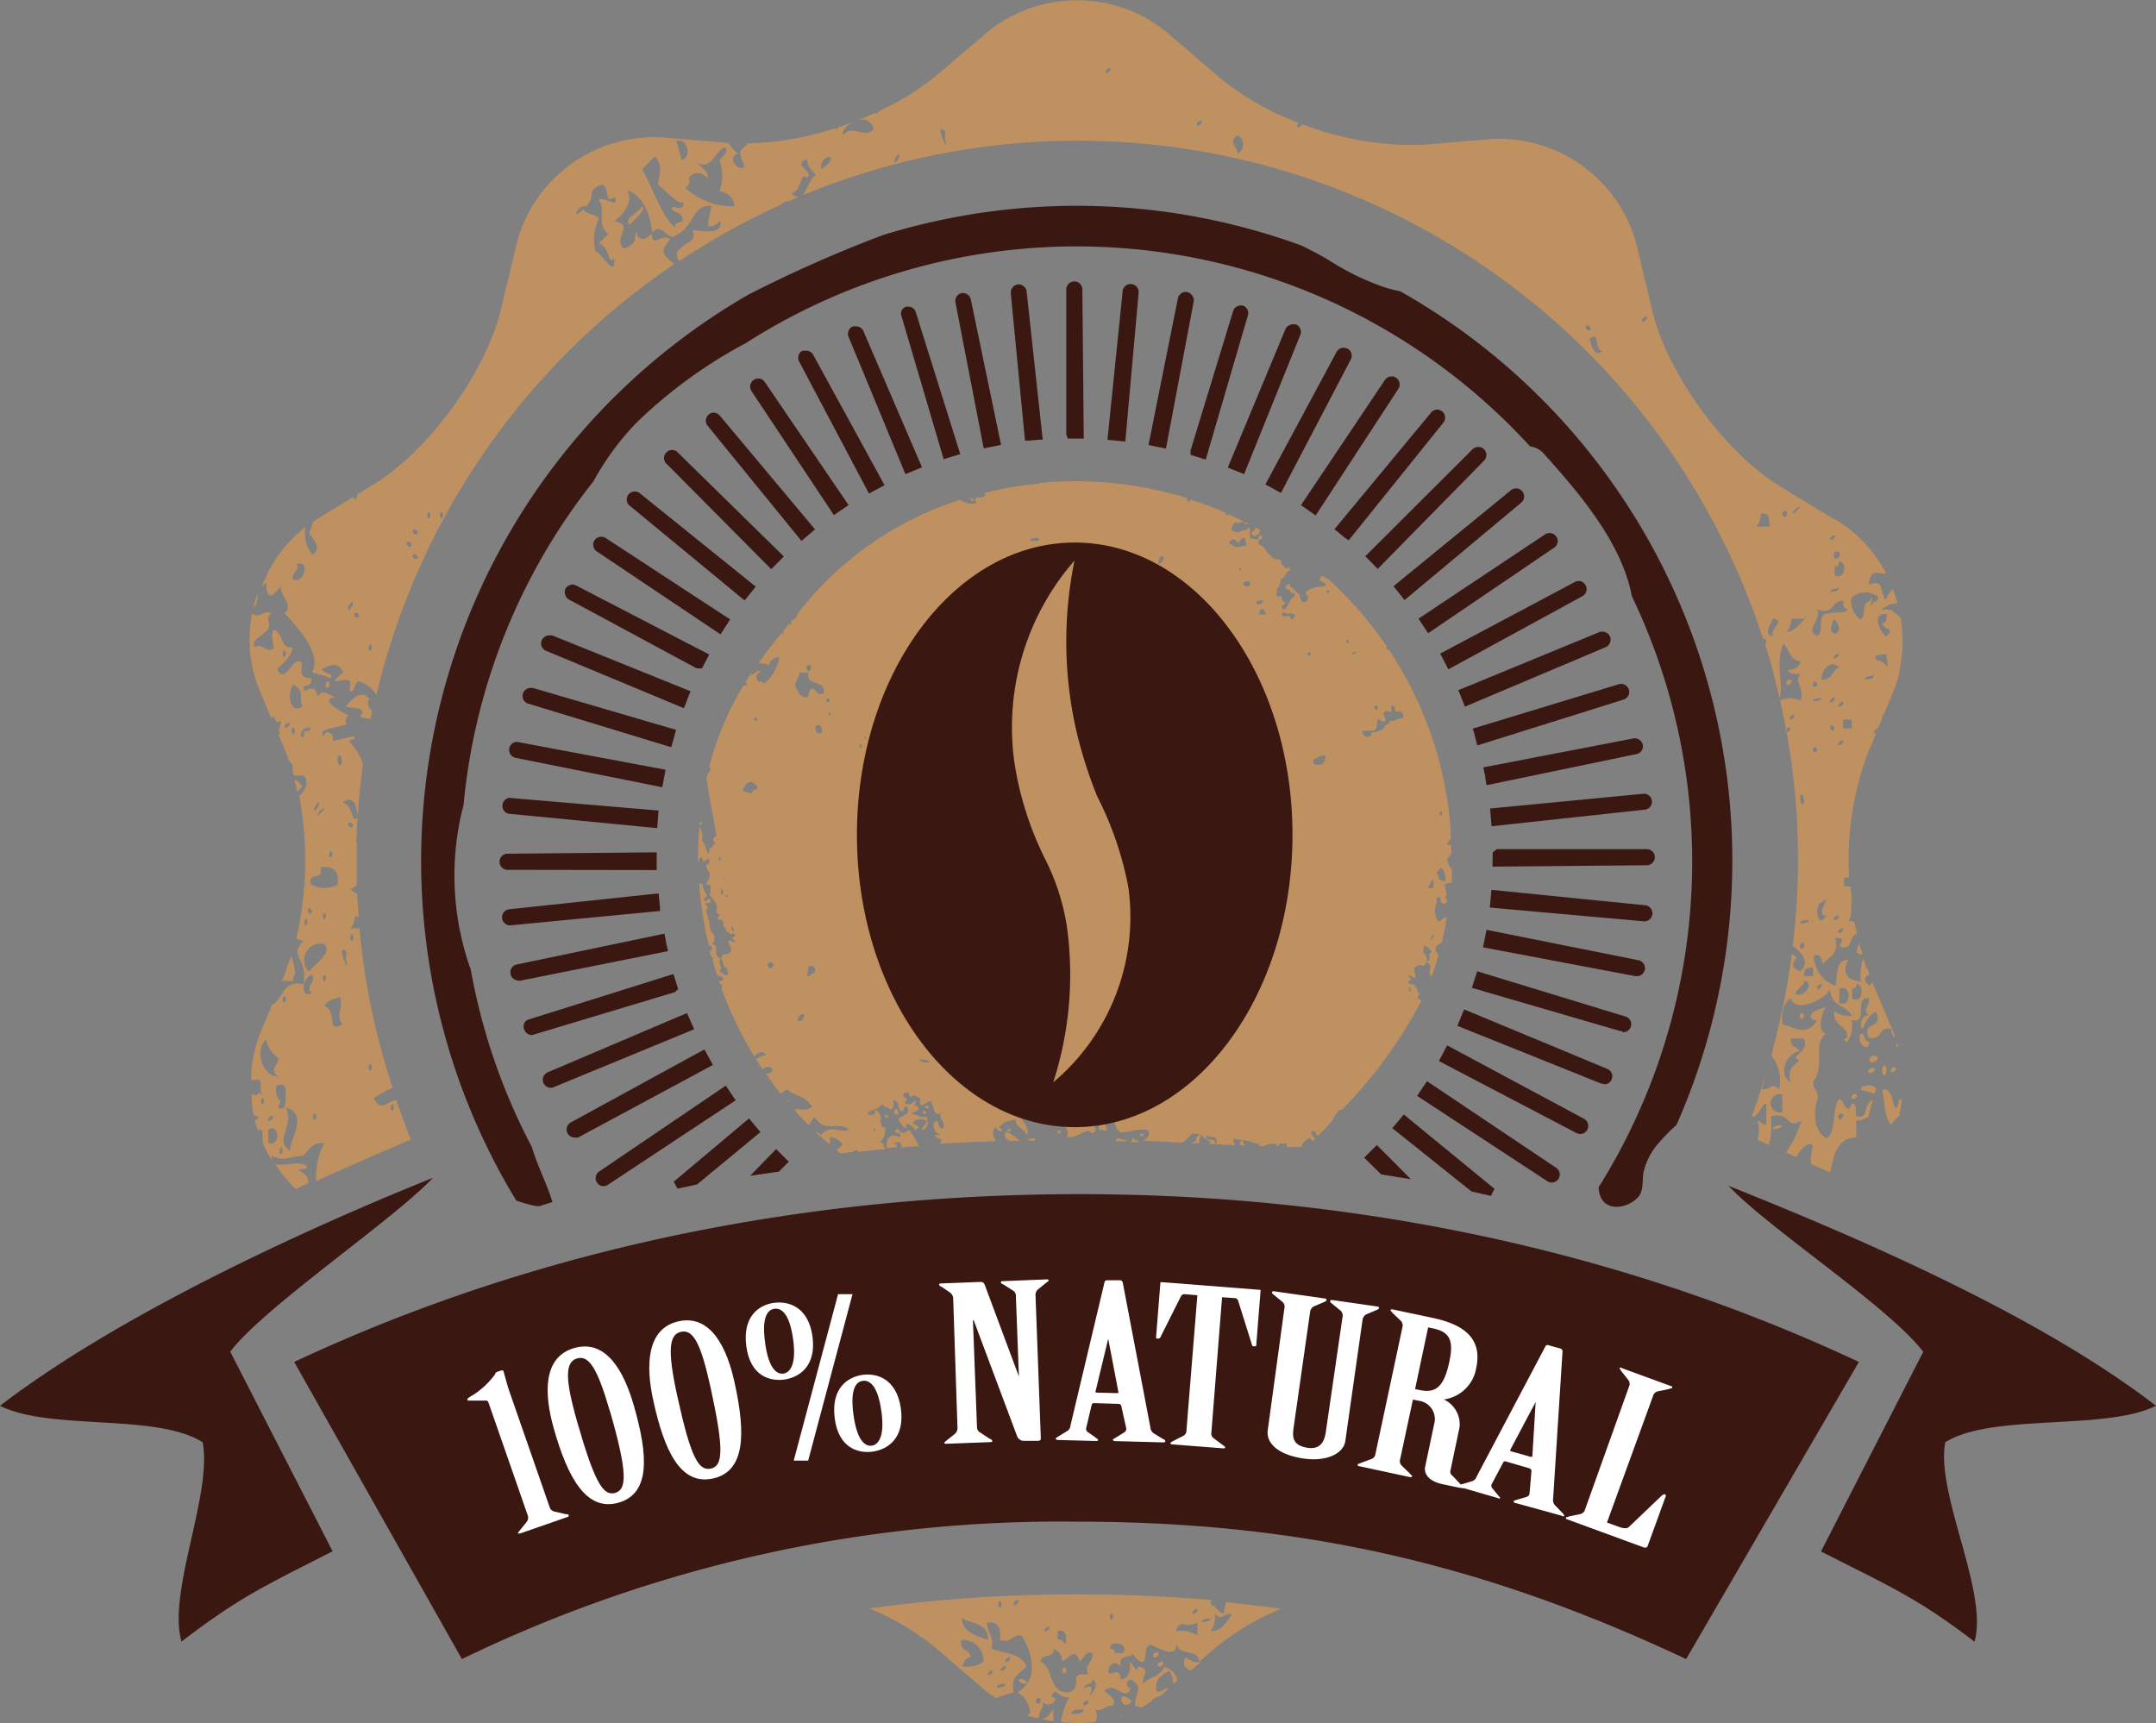 <svg xmlns="http://www.w3.org/2000/svg" viewBox="0 0 170.23 136.05"><rect x="0" y="0" width="170.23" height="136.05" fill="#808080" stroke="none"/><defs><style>.cls-1{fill:#bf9161;}.cls-2{fill:#3b1712;}.cls-3{fill:#fff;}</style></defs><g id="Layer_2" data-name="Layer 2"><g id="Text"><path class="cls-1" d="M83.54,89.32c-.08.07-.06.26.14.14S83.73,89.2,83.54,89.32Zm3.32-.08c.19-.16.36.14.55,0-.12-.28-.11-.56-.23-.84C86.82,88.69,86.67,89,86.86,89.24Zm-5.72-1.17c.25.36.52.51.8.32C82,88,81.53,87.6,81.14,88.07Zm9.15,1.52c0-.07-.27-.16-.28,0S90.28,89.73,90.29,89.59Zm-2.15.52.93,0a5.24,5.24,0,0,0-.87-.25A.23.23,0,0,0,88.14,90.11Zm-7-.25a1.13,1.13,0,0,0,.12.21h.46a.71.71,0,0,1,0-.17C81.54,89.77,81.34,90.05,81.17,89.86Zm8.28,0c0,.22-.11.3-.24.32l.77,0C89.8,90,89.62,90.07,89.45,89.82Zm-16.58-2c0,.08.27.16.28,0S72.88,87.69,72.87,87.83ZM62.12,86.9l.1.12.06,0a.45.45,0,0,0-.11-.14ZM55.44,65c0-.07-.11-.08-.18-.09l0,.33A.49.49,0,0,1,55.44,65ZM70.93,88c0-1-.77.07,0,0ZM99.36,42.2a1,1,0,0,0,.13-.36l-.4-.22a1.18,1.18,0,0,1,0,.2.68.68,0,0,0-.27.26c0,.12.11.14.15.23S99.19,42.2,99.36,42.2ZM76.94,39.52c-.13-.08-.26-.28-.4-.16C76.67,39.44,76.79,39.64,76.94,39.52Zm37.3,28.3a1.14,1.14,0,0,0,.35-.52l0-.56a.53.53,0,0,1-.32-.09c0-.23.21-.29.3-.45a29.1,29.1,0,0,0-.37-3.53c-.08,0,0-.2-.14-.32h.08a29.62,29.62,0,0,0-4.48-11.05c-.09,0-.19,0-.21-.07s0-.11.07-.15a30,30,0,0,0-4.64-5.35c-.15,0-.29-.21-.42-.26a.37.37,0,0,0-.27.26c.09.26.4.19.5.44-.1.2-.38.13-.6.16s-.79.2-1,.44c0,.25.19.19.18.44s-.1.34-.41.34c-.1-.14-.31-.37-.21-.6-.3-.13-.44-.48-.75-.6a.35.35,0,0,1,0-.27c-.05,0-.47.09-.37.33s.37,0,.34.36c.11.08.32,0,.34.2s-.17.21-.25.31a9.54,9.54,0,0,1-.49.83c-.1,0-.14,0-.21,0-.15-.31.13-.33.23-.47-.08-.16-.29-.14-.29-.42s-.28-.06-.39-.14c-.08-.25.1-.31,0-.58a.9.9,0,0,0,.29-.74l.28-.21c.1-.06.1-.2.16-.29s.33-.16.3-.37-.2,0-.32,0c-.14-.21-.44-.28-.37-.62-.09-.15-.33-.09-.5-.12a.13.13,0,0,0-.17-.07c-.17-.29-.47-.4-.6-.74s-.52-.16-.53-.59c0-.2.34-.12.31-.32s-.11-.07-.13-.14c-.2,0-.13.21-.21.3a4,4,0,0,1-.6-.1,2.44,2.44,0,0,1,0-.84.46.46,0,0,0-.33.22c-.23-.07-.39.06-.56.15a.66.66,0,0,1-.56-.16c-.12-.34.16-.4.21-.62a.69.69,0,0,0,.62-.06c.17,0,.17.2.31.21a.58.58,0,0,0,.19,0c-.54-.28-1.08-.55-1.64-.8a.2.2,0,0,1,0,.08c-.19.12-.21-.08-.13-.15h0a29,29,0,0,0-2.86-1.08.29.29,0,0,1,0,.16l-.16,0a.34.34,0,0,1-.09-.27A29.81,29.81,0,0,0,84.86,38c-1,0-1.9.05-2.84.14a.09.09,0,0,1,0,.06c-.12.07-.17,0-.17,0a29.42,29.42,0,0,0-4.11.72.71.71,0,0,0,.09.17c-.39.42-1.06-.1-.73.65a1.56,1.56,0,0,1-1.29-.28A26.38,26.38,0,0,0,62.9,48.56c.18.2-.31.35-.45.53h0c0,.07,0,.14.07.21-.13.06-.16,0-.18-.07l-.51.6c0,.25,0,.49-.08.12h0q-1,1.17-1.86,2.43a1.67,1.67,0,0,1,.82.15.81.81,0,0,1,.81-.64A3.32,3.32,0,0,1,60.32,54c-.11-.19-.25-.23-.4-.16-.3-.29-.26-.57.12-.83-.22-.16-.51.2-.78.37a.5.5,0,0,0,.1-.28c-.17.25-.34.51-.5.77a.29.29,0,0,1,.15.2,1.83,1.83,0,0,1-.32.07A23.57,23.57,0,0,0,56,60.52c.18.23,0,.44-.15.65l-.06.34.11.62c-.06,0,0,.11,0,.1L56.57,66a.53.53,0,0,0-.27.26c0,.2.15.18.17.34-.2.09-.16.34-.41.39-.09.11,0,.38-.19.4-.14-.35-.21-.81-.45-1a1.47,1.47,0,0,0-.19-1.12q-.12,1.25-.12,2.52a2.44,2.44,0,0,0,0,.27c.14-.1.06-.35.33-.36a.46.46,0,0,0,.1.3c.25,0,.25-.26.46-.14.11.29-.13.34-.24.47,0,.32.17.41.27.59a1,1,0,0,1-.28.84c0,.18.25.07.35.15s-.07.22,0,.37,0,.25-.11.29c.18.35.51.51.6,1,.06.2-.07.27,0,.47s.16.13.25.17-.18.21-.21.36c.13.09.36,0,.46.18s0,.23,0,.32.24.14.23.39c.1.1.22.19.32.31.21-.09.29,0,.42,0L58,74a.21.21,0,0,0-.16,0,.25.25,0,0,0,.21.28v.1c-.24.08-.35-.26-.53-.06,0,.3.2.39.23.7a.53.53,0,0,1-.63.32c-.15.09-.08.33-.3.37,0-.2-.25-.12-.27-.32s0-.34,0-.57-.27-.17-.33-.37c.19,0,.16-.24.19-.4,0-.34-.25-.38-.32-.63a2.35,2.35,0,0,1-.07-.67c-.21-.26-.1-.63-.31-.84.06-.07.08-.16.18-.19,0-.22-.2-.15-.18-.4.19-.05.4.08.39-.17s-.23-.22-.27-.06-.18,0-.28,0c0-.21.23-.2.26-.36-.11-.31-.32-.45-.32-.9l-.28-.11a28.37,28.37,0,0,0,.75,4.91.59.59,0,0,1,.25.1c0,.17,0,.31-.13.36s.06.29.1.43.15.07.14.22l-.08,0c.12.44.27.88.41,1.31a.51.51,0,0,1,.46.21c0,.17-.16.2-.32.21a1.87,1.87,0,0,0,.07.22s0,0,0,0c.24,0,.14.21.12.4h0a29.46,29.46,0,0,0,2.58,5.33c.24-.28.66-.57.94-.09a1.35,1.35,0,0,0-.8.32c.16.26.33.52.5.77.27-.16.54-.3.78,0,0,.3-.26.38-.53.32.38.55.77,1.09,1.18,1.61.17-.11.34-.23.49-.35.94.73,1.22.35,2,1.37-.5.47-.94.08-1.41.26.38.42.76.83,1.16,1.23a2.09,2.09,0,0,1,.47-.65c.84,1.34,1.83.24,2.7,1-.75.29-1.44-.5-2.23.42a.83.83,0,0,0-.44-.27l1.13,1a1,1,0,0,0,0-.59,1.54,1.54,0,0,1,1.06.61l-.5.45.29.24,1-.12c.22-.22.34-.18.42,0,.64-.07,1.35-.15,2.15-.22-.3-.35,0-.47-.49-.54.54-.38.4-.81.49-1.22-.44.19-.25-.32-.46-.44.31-.11-.15-1-.43-.85.31.37-.45.46-.56.24.35-.37.94-.29,1.15-.76.21.31.45.18.66.46.54-.13,0-1,.46-.66.31.18.1,1,.64.72-.13-.14.09-.41.29-.25.15.66-.24.51-.74.92.08.31.43.71.64.73-.25-.62.54-.23.68.17.79-.47-.52-.39-.09-.69s.65-.18,1-.08c.1.17-.77.93-.18.68.38-.3.25-.63.19-1-.42.17-.81-.19-1.23-.22.39-.3.71-.12.46-.66-.32.16-.07-.21-.12-.42-.29.34-.57.45-.84.23.47-.5-.36-.39-.09-.7s.51,0,.53.31c.31-.45.55,0,.82,0a.59.59,0,0,0,0,.55c.27.12.58-.48.85-.23.23.81.36,1.22.91.75-.66.42.47.95-.08,1.37-.51-.23-.11-1-.66-.45-.05.36.16.85.5.86-.15.13-.28,0-.42.11a1,1,0,0,0,.53.31,1.43,1.43,0,0,1-.09.34c1.34-.08,2.8-.15,4.38-.2-.22-.39-.34-.77,0-1.12.19.45.81.49.28,0,.45-.55.86-.45,1.28-.61,0,.72.78.69.89,1.3.22-.5-.15-1-.6-1.56.72.22.26-.17.73-.64.55.07,1,.83,1.65.1,0,.83,1.83,1.19,1.39,2.15.56.25,1.13-.35,1.68-.45.11,0,.4.42.55,0s-.81-1.16.07-1.1c-.73-.27-.09-.81-1-1.44l.58-.52c.4.39-.24.72.49,1.13.37.06,1-.09.93.47.23.07.47-.14.68.18-.5,0-.17.18-.58.52.59,0,.29.48.77.87.74.06,1.5-.35,2.22-.14.23.3,0,.57-.35.84,1,0,2,.08,3.07.14a5.43,5.43,0,0,0,.78-.73l.6.06c-.17.16-.35.31-.29.48a.78.78,0,0,1-.45.23l.7,0c0-.22,0-.45.19-.66.32.54.66.22.65.72l2,.1a.66.66,0,0,1-.12-.53l.7.12c-.3.14-.22.29-.14.43h.32a.86.86,0,0,1-.17-.43,3.64,3.64,0,0,1,.88.22,1.35,1.35,0,0,0,.48.08.22.22,0,0,0-.06.17h.3c.15-.05.31-.1.47-.17l.64,0c-.08.13-.1.24.11.14l.12-.16.63,0s0,0-.07,0a.36.36,0,0,1-.08.27l1.22,0c0-.29.63-.88.75-.62a.59.59,0,0,1,.12.17l.22-.22a1.42,1.42,0,0,1-.35-.44l.22-.2a3.88,3.88,0,0,1,.33.44c.4-.4.79-.82,1.17-1.24a2.18,2.18,0,0,1,.55-.83l.18,0A36.49,36.49,0,0,0,112.24,79c-.11-.06-.24-.1-.29-.2s.06-.21.11-.29-.21-.18-.15-.41a3.38,3.38,0,0,1-.27-.36c-.23,0-.29-.06-.42-.11v-.25a.28.28,0,0,0,.16.06.25.25,0,0,0-.15-.31V77c.26,0,.31.32.53.17,0-.29-.13-.41-.09-.71a.55.55,0,0,1,.7-.18c.16-.06.14-.31.37-.3,0,.2.23.16.21.36s-.1.32-.06.56a.33.33,0,0,0,.14.2c.2-.52.37-1.07.53-1.63,0,0,0-.07,0-.11s-.2-.18-.22-.37c0-.37.28-.44.5-.58.16-.66.29-1.32.4-2-.32,0-.39.31-.68.36a1.64,1.64,0,0,1-.11-1.54c0-.13-.08-.2,0-.37h.32c0,.16-.1.15,0,.32s.18.13.26.21a.53.53,0,0,0,.21-.21c0-.19-.08-.24-.16-.32s.18-.08.16-.21a4.28,4.28,0,0,1-.16-.85,3.09,3.09,0,0,1,.56-.11c0-.36,0-.73,0-1.1l-.13-.07A3.07,3.07,0,0,1,114.24,67.82ZM56.76,67l0,.1C56.73,67.15,56.7,67.06,56.76,67Zm0,.79a.15.15,0,0,1,.13-.13l0,.26C56.82,68,56.76,67.94,56.75,67.83Zm.19,2.82c-.09-.21.05-.26,0-.43C57.16,70.23,57.13,70.63,56.94,70.65Zm.21-1.47,0,.16C57.11,69.35,57.09,69.21,57.15,69.18Zm.25,1.44.05.25C57.31,70.9,57.27,70.64,57.4,70.62Zm.33,2.68c.07,0,.07-.1.13-.13l.07.36C57.75,73.61,57.84,73.32,57.73,73.3Zm-.28,3.75c-.26,0-.4-.15-.58-.27s.05-.23.1-.33c-.13-.15-.31-.61,0-.69.18.33.07.68.44.72C57.41,76.67,57.52,76.92,57.45,77.05Zm0-1.38c0-.06,0,0,.05,0S57.47,75.7,57.47,75.67Zm2.12-19c.2,0,.21.11.2.27a.35.35,0,0,1-.27-.06C59.52,56.78,59.6,56.76,59.59,56.66Zm-.33,24.63s0-.07.05-.06S59.27,81.3,59.26,81.29Zm.05-18.62c-.25,0-.37-.17-.64-.16,0-.31.21-.4.27-.64.17,0,.23-.12.42-.11.15.19.5.19.43.59C59.46,62.29,59.41,62.5,59.31,62.67Zm1.43,13.79c-.4-.37.39-.73.32-.11C61,76.38,60.91,76.48,60.74,76.46ZM64,52.51a.46.46,0,0,1-.09.48c-.19,0-.28-.17-.22-.43A.42.42,0,0,1,64,52.51ZM63,80.6c-.11-.25.28-.61.48-.53C63.5,80.4,63.31,80.71,63,80.6Zm1.12-26.23c-.25.09-.24.47-.37.7-.64,0-.78-.52-1-1a7.49,7.49,0,0,0,.41-1c.23.09.51,0,.68.05-.24,1.14,1.46.48,1.19,1.66C64.51,54.93,64.49,54.5,64.14,54.37Zm0,22.51c-.15,0-.13.25-.37.22a3.65,3.65,0,0,1,.11-.85c.25,0,.4,0,.47.21S64.31,76.78,64.19,76.88Zm.69-19c-.29.13-.46-.16-.43-.48C64.71,57,65,57.5,64.88,57.89Zm.51-2.45s-.06,0-.1,0l0-.21a.23.23,0,0,1,.31,0A.22.22,0,0,1,65.39,55.44Zm.11,1.07,0-.22A.11.11,0,1,1,65.5,56.51Zm.21-.59s0-.06.05-.05S65.72,55.94,65.71,55.92ZM69,89.08c.09,0,.12.09.11.22H69C68.94,89.18,69,89.15,69,89.08ZM67.86,59c0-.17.09-.17.11-.27C68.14,58.76,68.07,59.07,67.86,59Zm.41,1.64c0-.06.06,0,.06,0S68.27,60.68,68.27,60.65Zm0-2.38v-.11c.11,0,.09.07.1.16S68.3,58.26,68.24,58.27Zm4.38,25.4a.38.38,0,0,1,.17,0c.18.08.55,0,.58.21C73.15,83.94,72.67,83.9,72.62,83.67Zm1.28-2.55a1,1,0,0,1,0,.75.44.44,0,0,1-.48-.05,4.22,4.22,0,0,0,.06-1.27c.13-.22.47-.17.63,0C74.12,80.79,74,80.91,73.9,81.12Zm0-1.42a4.4,4.4,0,0,1,0-1c.17,0,.21-.12.32,0C74.17,79.06,74.36,79.68,74,79.7Zm1.38-3c0,.16.06.19,0,.32s-.27.18-.31.37a2.5,2.5,0,0,1-.43-.58,3.22,3.22,0,0,1,.53-1.17c.48,0,0,.7.37.8C75.56,76.58,75.34,76.52,75.33,76.67ZM81,50.83c-.46.05-.17-.67-.49-.71,0-.16.18-.14.16-.29s-.09-.18-.11-.3.23-.22.24-.41a2.94,2.94,0,0,1,.51.49A3,3,0,0,1,81,50.83Zm.33-3.18c0-.33-.25-.89.14-1a3.67,3.67,0,0,1,.17.92C81.42,47.6,81.41,47.75,81.28,47.65Zm-.21-1.75a3.62,3.62,0,0,1,.16-.61,1,1,0,0,1-.18-.71.41.41,0,0,1,.47,0,4,4,0,0,0,.17,1.24A.43.43,0,0,1,81.07,45.9Zm.8-3.21c-.19,0-.53.13-.6-.1.19-.14.66-.19.75,0A.24.24,0,0,1,81.87,42.69Zm8.26,21.38c0-.06.05,0,.05,0S90.14,64.09,90.13,64.07Zm.41,2.25s0,0,.11,0v.1C90.56,66.49,90.56,66.39,90.54,66.32Zm.28-.48c-.17,0-.16-.29.05-.27S90.82,65.74,90.82,65.84Zm.37-17.69c-.1-.25,0-.33.13-.45s.09-.26.32-.27a4.07,4.07,0,0,1,0,.84C91.44,48.34,91.28,48.29,91.19,48.15Zm.24-3.63c-.05-.32.08-.66.37-.6C92,44.14,91.64,44.56,91.43,44.52Zm2.24,23.66s0-.07,0-.06S93.68,68.19,93.67,68.18Zm.09-.65,0,.21C93.63,67.78,93.55,67.53,93.76,67.53Zm4.78-21.65a.38.38,0,0,1,.07.41.5.5,0,0,1-.49-.12C98.09,46,98.33,45.93,98.54,45.88Zm-3.23-3.27s0,.07,0,.06S95.3,42.59,95.31,42.61Zm-.6,4.91c.45.28-.24.77-.28.15C94.53,47.62,94.55,47.52,94.71,47.52ZM94,68.81c0-.16,0-.26.16-.29s.07,0,.11,0l0,.21A.26.26,0,0,1,94,68.81Zm0-2.7c.26-.17.49.07.55.38C94.41,66.89,94.06,66.49,94,66.11ZM95.9,90.35c.2-.64-.79-.14-.67-.64l.71.1C96.07,90,96.19,90.18,95.9,90.35ZM96.29,71a.45.45,0,0,1,0-.47c.19,0,.31.11.33.36A.49.49,0,0,1,96.29,71Zm.6-.74c-.24,0-.49.08-.67.07-.07-1.13-1.57-.19-1.62-1.35.55-.18.68.23,1.06.28.22-.12.11-.48.19-.72.63-.08.89.35,1.19.74A7.7,7.7,0,0,0,96.89,70.3Zm.17-27.37c0-.18.18-.2.26-.31a.56.56,0,0,1,.42.29c.19-.09.18-.33.41-.39s.21.35.26.59l-.66.12C97.45,43.22,97.33,43,97.06,42.93ZM97.85,45l0-.15.15,0L98,45ZM99,61.27c-.16,0-.2.16-.39.17-.17-.15-.5-.08-.51-.49.33,0,.34-.21.41-.38.24,0,.38.08.64,0C99.18,60.9,99,61,99,61.27Zm.74-13.86c0,.23-.51.53-.56.1A.79.79,0,0,1,99.71,47.41Zm-.3,19c-.18.07-.22-.07-.25-.22a.4.4,0,0,1,.27,0C99.45,66.24,99.38,66.27,99.41,66.36Zm0-17.89c0-.21-.05-.39.19-.41s.25.2.32.37C99.83,48.57,99.54,48.53,99.43,48.47Zm2.5.45a.38.38,0,0,0-.16-.34c-.18,0-.41.11-.53,0a.4.4,0,0,1,0-.27,1.08,1.08,0,0,1,.45.13c.17-.14.33,0,.47,0S102.2,48.91,101.93,48.92Zm1.29,2.77c-.06-.13.09-.12.07-.22s.24,0,.24.17A.26.26,0,0,1,103.22,51.69Zm.56,37.66a2.61,2.61,0,0,1,.24-.22A.32.32,0,0,1,103.78,89.35Zm.66-29.06c-.3.05-.59.09-.75-.08-.13-.39.35-.35.48-.56.16,0,.37-.1.47,0S104.56,60.12,104.44,60.29Zm.44-13.49c-.09,0-.14-.06-.14-.18s.09-.11.21,0S104.86,46.7,104.88,46.8Zm.21,10.31c0-.06,0,0,0,0S105.09,57.14,105.09,57.11Zm3.66-1.39a.37.37,0,0,1,0,.26l-.15,0a.34.34,0,0,1-.1-.25C108.64,55.7,108.58,55.71,108.75,55.72Zm-2.28-5c-.13,0-.18,0-.19-.18s.23,0,.23.12S106.47,50.66,106.47,50.69Zm.28,1c-.06-.22.08-.3.31-.32A.23.23,0,0,1,106.75,51.64Zm3,5.28a1.5,1.5,0,0,0-.63.59c-.34,0-.39.21-.66.17s-.16.18-.21.3l-.41.07c-.13-.07-.36-.25-.24-.48a7.45,7.45,0,0,0,.83,0c.38-.13.22-.63.37-.92.22,0,.23.28.5.18s-.21-.57,0-.75.3,0,.48,0-.07-.43.12-.49.28.25.24.43c.13.12.23,0,.41,0a.47.47,0,0,1,.21.54C110.39,56.68,110.16,57,109.7,56.92Zm1.45,23.72V80.4C111.3,80.4,111.29,80.65,111.15,80.64Zm.22-2.55c-.08,0-.09.08-.16.1v-.35C111.41,77.8,111.26,78.05,111.37,78.09Zm.68-2.19c0-.05.06,0,0,0S112.05,75.93,112.05,75.9Zm.59,0c-.13-.35,0-.68-.32-.78,0-.19,0-.46.06-.57.26,0,.38.22.53.37s-.09.22-.16.31C112.86,75.41,113,75.9,112.64,75.91Zm.43-1.78c-.24-.07-.1-.24,0-.42C113.28,73.68,113.18,74.08,113.07,74.13Zm.11-4.45c-.12,0,0,.28-.11.31a.36.36,0,0,1-.32,0c-.12-.21.18-.25.16-.53,0,0,.15,0,.16-.1C113.26,69.31,113.14,69.57,113.18,69.68Zm.63-5.63c.06.17-.08.14-.1.22a.15.15,0,0,1-.11-.16A.33.33,0,0,1,113.81,64.05Zm-.21,5.41a1.67,1.67,0,0,0-.21-.63c0-.22.25-.24.32-.43.31.17.35.6.37,1.06C114,69.57,113.73,69.51,113.6,69.46ZM79.83,89.23c0-.08-.27-.16-.28,0S79.82,89.37,79.83,89.23Zm-.1.86h.79a2.94,2.94,0,0,0-1.12-.74C79.23,89.83,79.42,89.89,79.73,90.09Zm-9.64-1.87c.08-.07.06-.27-.13-.15S69.9,88.33,70.09,88.22Zm3-.79c0,.08.26.16.27,0S73,87.29,73,87.43Zm-2.18,1.66c-.79.47.54.2.1.7-.75-.36-1.1.19-1,.86l.8-.07a.12.12,0,0,1,0-.12c0-.15-.26-.06-.22-.26.26.09.19-.08.48,0,0,.07.08.13.11.21a.6.6,0,0,1-.06.19l1.42-.11a7.06,7.06,0,0,0-.76-1.3C71.39,89.56,71.11,89.55,70.86,89.09Z"></path><path class="cls-1" d="M81.1,132.93c-.07-.27-.29-.4-.69-.34C80.49,132.86,80.7,133,81.1,132.93Zm10-2.07c.09.1.52-.16.34-.34S90.92,130.69,91.1,130.86Zm.68.35c-.09-.1-.52.16-.34.34S92,131.39,91.78,131.21ZM20,48c.4-.38.29-.77.33-1.15A11.59,11.59,0,0,0,20,48ZM149.8,82.42c-.05,0-.1.07-.12.2a.27.27,0,0,1,.21.08ZM49.72,17.75l.73-.73c.14-.24.48-.49.25-.73C50.48,16.78,49.15,17.26,49.72,17.75ZM140,89.17c.27-.08.68,0,.69-.35C140.45,88.9,140,88.83,140,89.17ZM96.61,127.42c-.46-.13-.54-.61-1-.69a.46.46,0,0,1,.08-.39c-3.43-.29-7-.45-10.64-.45A120.92,120.92,0,0,0,68.65,127a21,21,0,0,1,5.24,3.12l3.94,3.39c.17-.15.15-.1,0,0l.09.08c.22.19.47.32.71.49a13.7,13.7,0,0,1,1.41-.45c-.3-1.33.57-1.49,1-2.07-.41-1-1.71-1-2.76-1.38.25-1-.35-1.25-.34-2.06.91-.11,1.13.47,1,1.38,1,.28.9-.49,1.73-.35.85,1.32,1.41,3.51-.35,4.48.86.48.82,1,1,1.38a.39.39,0,0,1-.21.45c.29.1.6.15.9.23,0-.61.42-.72.34-1.37.3.69,1.51-.15.69-.35.22-1,.74.34,1.38,0a7.33,7.33,0,0,0-.66,2,12,12,0,0,0,2.75,0,1.25,1.25,0,0,0,0-.95c.66.08.76-.39,1.38-.35.46-.86-1.36-1.07-.34-1.37.61-.21,1.43,1,1.72,0a.35.35,0,0,1,0-.69c1.06.57.4.92.34,2.06a2,2,0,0,0,.52.15c.28-.15.55-.32.82-.5,0-.14.23-.27.49-.35s.37-.23.53-.37l.32-.28c-.29-.14-1,.65-1,0-.06-.87.53-1.08,1-1.38.19,0,.28.64.37,1l.29-.25c-.07-.63-.56-.85-1-1.12-.27.77-1.2.86-1.72,1.38,0-.86.65-1.08-.35-1.38-.17.62-.37-.15-.69-.34.1.78-.08,1.29-.69,1.38-.1-1.21-.93,0-1-.69.19-.72.54-.73,1-.35-.24-.93.72-.66,1-1,.08.38.39.54.7.69.47-.22,0-1.33.69-1.38,1.35.63,2,.94,2.06-.34-.22,1.35,1.75.52,1.72,1.68l1.26-1.09a21.15,21.15,0,0,1,5.22-3.11c-1.43-.19-2.87-.36-4.33-.51A6.1,6.1,0,0,0,96.61,127.42Zm-16.89,3.44c.18.18-.25.45-.34.35S79.63,130.77,79.72,130.86Zm-.34.69c.18.18-.25.44-.35.35S79.28,131.46,79.38,131.55Zm0,1.38c0,.34-.42.27-.69.35C78.7,132.94,79.11,133,79.38,132.93Zm-3.45-1.38c.15-.3.3-.61.69-.69,0-.68-.94-.44-.69-1.37a1.63,1.63,0,0,1,1.72,1.72A2.18,2.18,0,0,1,75.93,131.55Zm0-3.79c.79.48,2.15.38,2.07,1.73C77.08,129.14,76,128.92,75.93,127.76Zm2.41,4.14c.18.18-.25.44-.34.34S78.25,131.8,78.34,131.9Zm.62-5c-.25,0-.13-.49,0-.49S79.1,126.92,79,126.92Zm1.11-.19c-.18-.18.25-.44.34-.35S80.16,126.82,80.07,126.73Zm3.44,2.07c.74-.17.66.49.69,1-.28-.06-.34-.34-.69-.34Zm-.69-.35c.18.18-.24.44-.34.35S82.73,128.36,82.82,128.45Zm-1,5.86c.07-.39.35-.19.35,0C82.07,134.7,81.79,134.5,81.79,134.31Zm.35-3.1c0-.65,1.13-.24,1-1a1,1,0,0,1,.69,1c.61-.3,1.06-1.15,1.38,0,.35-.22.35-.79,1-.69.14.83-.63.75-.34,1.72-1.67-.15-.34.73-1.38,1.38C82.72,133.84,83.27,131.68,82.14,131.21Zm2.41,4.14c0-.41.62-.3,1-.35C85.52,135.41,85,135.29,84.55,135.35Zm1-.7c-.18-.17.25-.44.35-.34S85.68,134.75,85.58,134.65Zm.69-1c-.68.82.59-.93-.69-.34.09-.38.69-.24.69-.69C86.79,133,86.32,133.56,86.27,133.62Zm1.47-6.21c.25,0,.13.48,0,.48S87.6,127.41,87.74,127.41Zm.94,3.11H88c.07-.29-.13-.33-.34-.35C87.51,129.51,89.22,129.67,88.68,130.52Zm5.86-1.38a2.23,2.23,0,0,0-1.72-.34c.44-1.08.71-.18,1.72-.69Zm-.34-1.72c-.18-.18.24-.44.34-.35S94.29,127.51,94.2,127.42Zm.68.69c0-.34.43-.27.7-.35C95.57,128.1,95.15,128,94.88,128.11Zm.7.69a2,2,0,0,0,.34-1.38c.68.57.44,0,1.38,0C96.85,128,96.59,128.77,95.58,128.8ZM24.24,92.27c-.13-.84-1.87-.07-2.53-.38a10.51,10.51,0,0,0,1.66,2h0c.3-.15.61-.28.91-.42C24.64,92.48,22.64,92.38,24.24,92.27Zm123.37-10c-.46,0-.31-.6-.68-.69C146.53,82.29,147.47,83.22,147.61,82.27Zm1,3.79c.23.92.15,2.16.7,2.76a2.51,2.51,0,0,1,.63-.68,10.87,10.87,0,0,0,.21-1.25.76.76,0,0,0-.16-.14C149.44,88.91,149.66,85.63,148.64,86.06Zm-1.71,0s1.16.22,1,.35C148.78,85.58,146.83,85.51,146.93,86.06Zm1-1.72c-.1-.09-.53.17-.35.35S148.13,84.52,148,84.34Zm.68,0c0,.37.17.88.35.35C149,84.32,148.83,83.81,148.64,84.34Zm-1-.69c.07.42.39.21.69,0C148.3,83.3,147.69,83.22,147.61,83.65Zm1.73,1c.09.09.52-.17.34-.35S149.16,84.51,149.34,84.69ZM23.21,77.4l-.05,0h.05ZM88.4,135.55a1.21,1.21,0,0,0,.18-.05A.12.12,0,0,0,88.4,135.55ZM25.84,53.81c-.13,0-.25.49,0,.49S26.09,53.81,25.84,53.81Zm67.67,77.74a1.59,1.59,0,0,0,.5.37l.81-.7C94,131.52,93.41,130.18,93.51,131.55Zm-4.14,2.76c-1.39-1.21-.81,1.11,0,0ZM29.5,86.71A9,9,0,0,1,31,85.89a56.36,56.36,0,0,1-2.62-12.58h-.7a1.67,1.67,0,0,0,.34-1,1.57,1.57,0,0,1,.29.14c0-.62-.09-1.25-.12-1.87a3.48,3.48,0,0,1-.51-.34c.15-.12.32-.22.49-.33,0-.61,0-1.22,0-1.84s0-1.08,0-1.62a.34.34,0,0,1,0-.35c0-.51,0-1,.07-1.52-.55.45-.29-.95-1.2-1.23,1-.64,1.12.48,1.21,1.14.08-1.41.22-2.79.41-4.17a5.24,5.24,0,0,0-1.13-1.84c.43-.07.53-.18.47-.34a17.15,17.15,0,0,0-1.71.38c.05-.39-.08-.61-.35-.69s-.33.14-.34.35c-.61-.69.82-.62,1.74-1a.54.54,0,0,1,.19-.68c-.57-.3-2.5-1.31-1-1.46-.48,0-1-.82-1.46,0-.08-.62-.33-.85-1-.49-.41-.68.68-.08.49-1-1,0-.71-.58-.73-1.21-.65-.74-1.3,1.88-1.95.48.63-.57,1.21-1.14,1.22-1.7-.92,0-.64-.59-1.22-1.22s-.39.93-.24,1.21c-.49.64-1-.43-1.46,0-.57-.49.75-1,1-1.47s-.31-.81.24-1.22c-.5-.33-1,.51-1.51,0a11.23,11.23,0,0,0-.2,2.17h0a10.15,10.15,0,0,0,.76,3.84l1,2.44a.76.76,0,0,0-.06-.2c.46-.3.21.64.72.25.21.32-.31.64,0,1A.31.31,0,0,1,22,58l.59,1.44c.09.21.16.44.24.66a.65.65,0,0,1,.26.75c0,.12.08.24.11.36.52.13,1-.22,1,.64a1.73,1.73,0,0,1-.57,1,27.65,27.65,0,0,1-.23,11.25,2.64,2.64,0,0,0,.56.19c-1.23,1.3.4,1.3,0,3.44-1.63-.48-1.75,1.42-2.47,1.59l-.92,2.2a10.23,10.23,0,0,0-.74,3.79.51.51,0,0,1,.41,0c0-.06,0-.09.06-.08.33,0,.3.36.27.57a.59.59,0,0,1,0,.19c.17.65.06.53-.07.22a.43.43,0,0,1-.64.18A11.61,11.61,0,0,0,20,88a.63.63,0,0,0,.43.17.34.34,0,0,1-.32.28c.08.31.18.62.29.92a.9.9,0,0,0,0-.16c.29-.07.32.13.34.34v.69h0a11.15,11.15,0,0,0,.72,1.37.75.75,0,0,1,0-.34c1.09.48,1.15.08,2.41,0,.54-.39.72-1.12,1.73-1a5.86,5.86,0,0,0-.64,3h0c2.65-1.21,5.19-2.33,7.49-3.29-.42-1-.8-2.08-1.16-3.13C30.71,86.85,30.1,87.9,29.5,86.71ZM22.43,51.38c.25,0,.13.49,0,.49S22.29,51.38,22.43,51.38Zm0,27.29c.25,0,.13.49,0,.49S22.29,78.67,22.43,78.67ZM21,82.08a2.28,2.28,0,0,0,1,1.47c0,.48-.82,1,0,1.46C20.68,85,20.1,82.91,21,82.08Zm-.24,5.12c-.25,0-.13-.49,0-.49S20.86,87.2,20.72,87.2Zm.76.93c.18.18-.25.44-.34.35S21.39,88,21.48,88.13Zm-.34,2.07v-1C22.14,88.66,22.14,90.71,21.14,90.2Zm.69-4.48c1-.35.61.77.69,1.38,0,0,0,0-.06,0,.08.32-.3.59-.52.37a1.07,1.07,0,0,1,.18-.5A1.3,1.3,0,0,1,21.83,85.72Zm.35,5.38c-.25,0-.13-.49,0-.49S22.32,91.1,22.18,91.1Zm.68-.21c-1.33-.94.41-1.93-.34-3.45C24.3,88,23.05,89.61,22.86,90.89ZM27,60.22c-.19.53-.36,0-.35-.35C26.83,59.34,27,59.85,27,60.22Zm-.92,7c.26,0,.14.48,0,.48S26,67.22,26.08,67.22Zm.57,2.65a2.42,2.42,0,0,1-2.07,0c-.42-1.12,1.12-.27.69-1.38Q26.89,68.25,26.65,69.87Zm-1,2.71c-.26,0-.14-.49,0-.49S25.73,72.58,25.6,72.58Zm-1-.65c-.06.39-.34.2-.34,0C24.3,71.54,24.58,71.74,24.58,71.93ZM25.27,64c1.16-.84-.83,1.16,0,0Zm-.16-.69c.23.24-.11.49-.24.73C24.64,63.81,25,63.56,25.11,63.32Zm-2.59-5.86c-.18-.18.24-.44.34-.34S22.61,57.55,22.52,57.46Zm.64.5c-.25,0-.14-.49,0-.49S23.29,58,23.16,58Zm0-3.9c1,.57.37,1.14.73,1.71C22.89,56.49,22.62,54.74,23.16,54.06Zm.73,4.14c-.25,0-.13-.49,0-.49s0,0,0,0c.08-.23.42-.2.66-.27,0,.29-.31.28-.57.32C24.08,57.92,24,58.2,23.89,58.2Zm.24,14.38c.26,0,.14.49,0,.49S24,72.58,24.13,72.58Zm.49,5.85c-.87.44-.87-1.11,0-1.46C25.06,77.45,24,77.94,24.62,78.43Zm.25,10c-.26,0-.14-.49,0-.49S25,88.42,24.87,88.42Zm-.49-11.7a1.31,1.31,0,0,1,1.22-2.19C26.26,75.26,25,76,24.38,76.72ZM25.6,77c.25,0,.13.48,0,.48S25.46,77,25.6,77Zm0,2.43c.4-.61.81-.48,1.22-.73.37.73-.4,1.46.24,2.19C25.65,81.57,26.77,80.06,25.6,79.4ZM27.06,75c.46,0,.22.65.24.73C27.7,77.23,26.75,75,27.06,75Zm.73-10c.23.33-.11.38-.24.25C27.32,65,27.65,64.89,27.79,65Zm0,9.26c-.25,0-.14-.48,0-.48S27.92,74.28,27.79,74.28Zm1.46,10.24c-.25,0-.13-.49,0-.49S29.39,84.52,29.25,84.52ZM31,87.69c-.25,0-.14-.49,0-.49S31.09,87.69,31,87.69Zm-8.4-11.06-.34.82h.94c-.13-.18-.05-.36.1-.53A4.5,4.5,0,0,0,23,75.51C22.82,75.89,22.71,76.28,22.56,76.63ZM23.89,62.1l-.49-.49a.27.27,0,0,0-.15,0c.08.3.16.6.22.92A2.53,2.53,0,0,1,23.89,62.1Zm58.28,73.59c.33.08.65.18,1,.23,0-.29,0-.65,0-.92C82.83,135.22,82.8,135.76,82.17,135.69Zm59.24-82c-.1-.1-.52.17-.34.35S141.59,53.85,141.41,53.67Zm.69,26.54c0,.19.28.39.34,0C142.44,80,142.16,79.81,142.1,80.21ZM27.3,55.77c.34.2,1.85,0,1.12.81a2.9,2.9,0,0,0,.84.17l.12-.51a1.66,1.66,0,0,1-.1-.29c-.13.08-.23-.28-.22-.56a.43.43,0,0,1,.12-.2C28.55,54.47,27.93,55.05,27.3,55.77Zm118.93,31c.1.1.53-.16.35-.34S146.05,86.57,146.23,86.75ZM83.86,131.9c0,.19.28.39.34,0C84.2,131.71,83.92,131.51,83.86,131.9Zm65.48-50.66c0,.29.07.56.29.66,0-.11-.06-.22-.1-.32l-1.69-4a2.85,2.85,0,0,0-.23.26c-.58-.51-.37-.71,0-.9l-.1-.26c0-.06-.05-.14-.08-.21s-.1,0-.12,0,0-.16,0-.23-.13-.37-.19-.56a3.84,3.84,0,0,0-.19,1.83c-1.22-.16-1.47-.73-1-1.72-1,0-.86,1.2-1,2.06a2.57,2.57,0,0,1-1.72-2.41c.59-.12.65.27.69.69.46-.58,1.34-.73,1-2.07.89,0,.43.26.35.69,1.13.33.69-.92,1.38-1-.07-.3-.14-.6-.2-.91a.58.58,0,0,0-.49-.1c.45-.7.08-1.09.27-1.56,0-.4-.08-.8-.1-1.2h-.51v-.69H146a24,24,0,0,1,1.44-9.73l.69-1.68c-.08,0-.16.07-.2,0s.23-.42.33-.34l.35-.85v-.19h.08l.81-1.92A10.34,10.34,0,0,0,150,53c-.05-.07,0-.15,0-.22a10.86,10.86,0,0,0,.07-4c-.44-.25-.54-.85-1.5-.59.23-.39.74-.48,1.24-.58-.09-.37-.22-.73-.35-1.1l0,0a2.49,2.49,0,0,0-.48.65c0,.08-.07.15-.12.15s-.16-.14-.13-.27c-.28-.4,0-1.33-1.16-.87.08-1.27.68-.9,1.36-.87a10.57,10.57,0,0,0-3.81-4.15l-.24-.15h-.07s0,0,0,0l-4.26-2.6c-4.38-2.66-8.92-8.92-10.1-13.9l-1.24-5.21a11.23,11.23,0,0,0-11.43-8.31l-5.34.45a24.15,24.15,0,0,1-9.64-1.63c0,.16-.3.3-.37.22s0-.24.13-.31A21.92,21.92,0,0,1,96.14,6L92.07,2.5A11.23,11.23,0,0,0,78,2.5L73.89,6a20.22,20.22,0,0,1-4.55,2.8c0,.1-.07.19-.12.19a.12.12,0,0,1-.12-.08c-.47.21-.94.41-1.42.6a.92.92,0,0,1,1.29.7c-.81.78-1.62-.47-2.43.48-.05-.44.39-.88.91-1.1-.43.17-.85.34-1.29.48,0,.07-.06.14-.11.14a.14.14,0,0,1-.12-.08,24.13,24.13,0,0,1-7,1.2.34.34,0,0,0,.08.09c-1,.57-.38,1.14-.24,1.71-.38.57-1.47-.76-.49-1a2.75,2.75,0,0,1-.76-.84l-5.28-.44a11.23,11.23,0,0,0-11.43,8.31l-1.24,5.21c-1.18,5-5.72,11.24-10.1,13.9l-1.28.78c0,.15,0,.38-.13.38s-.14-.1-.14-.21l-3,1.84-.15.1a6,6,0,0,0-.34.95c.36.57,1,1.14.24,1.7a2.59,2.59,0,0,1-.54-2.21,10.77,10.77,0,0,0-3,3.65.7.7,0,0,1-.14.32,9.28,9.28,0,0,0-.37.86A1.19,1.19,0,0,1,21,46c.09,1,.18,1.55,1.22.24-.27.73,1.06,1.46.25,2.19,1.21,1.28,2.91,3.18,2.19,4.63.49.24,1,.26,1.46.49.26-.47-.4-.21-.73-.73.57-.15,1.14-.75,1.71.24l-.73.73c.88,0,1.53-.5,1.22.73.46.26.21-.4.73-.73a2.46,2.46,0,0,1,1.4,1.07,57,57,0,0,1,23.5-34c-.59-.6-1.38-.86-.29-1.94-.65-.61-1.48.78-1.46-.49-.64.72-1.21.46-1.22-.25-.22.94.06,1-1,1.47-.91-1,.92-1.81-.73-2.19,1-.82,1.42-1.63,1-2.44,1.35.51,1.79,1.89,2,3.41.57-1,1.13.45,1.7.24,1.78-.86,1.3-2.45,2.93-2.43,0,.74-.85,2.43.73,1.22.22,1.18-1.61.72-2.2.72.32,1.08-.33.64-1.21,1.71a.88.88,0,0,0,.15.74,57.18,57.18,0,0,1,7.61-4.28l.16-.06.15-.07c.12-.08.6-.45.68-.31.28-.11.55-.24.83-.36a.81.81,0,0,1-.57-.29c.93-.29.64-1.73,1.22-1.22.68-.48-1.24-1,0-1.46a2,2,0,0,0,.73,1.22c-.5.26-.7,1.24-1.07,1.62a56.9,56.9,0,0,1,75.86,35.06.52.52,0,0,1,.21,0,.45.45,0,0,1-.05.43c.44,1.38.8,2.79,1.13,4.22.36-1.16-.39-2.61.3-4.31.5.42.46,1.38,1.38,1.38a.94.94,0,0,1-1,.69c.05.4.62.29,1,.34-.64.62.28.88,0,2.07-1-.23-.7-.24-1.64,0a56.24,56.24,0,0,1,1,19.38c.55.47,1.45,1.18.62,2-.72-.19-.73-.54-.35-1,0-.2-.17-.27-.35-.3a57.72,57.72,0,0,1-1.5,7.49.64.64,0,0,0,0,.07c0,.14-.08.28-.11.41a3.19,3.19,0,0,1,.61,2.66c-.69-.57-.44,0-1.38,0a3,3,0,0,0,.22-.82c-.31,1-.66,2-1,3,.66-.09.65-.84,1.15-1.09v1.72c-.34,0-.41-.28-.68-.34a3.2,3.2,0,0,1,0,1.54l.89.38a6,6,0,0,0,.15-2.27c1.71-.35,1.09,1.09,2.41.35A7.82,7.82,0,0,1,141,91c.28.13.56.24.84.38.29-.7,1.1-1.38,1.27-.87a7.27,7.27,0,0,0-.13,1.38l1.53.69c.28-1.33.49-2.72,2.05-2.77V88.48a1.67,1.67,0,0,0,1-.35c0-.46.65-1.9,0-1-.36.32-.1,1.27-1,1-.06-.41.06-1-.35-1-.34,1.14-.67-.39-1-.35-.6.78-.18,2.58-1,3.1-1-.52-1.07-2.14-.69-3.1.08-.65-.39-.76-.35-1.37,1-1.41-.12-2.9,1-3.8-.77-.14-.28-1.82,0-2.06-1.37.25-1.54,1-.69,1-.84,1.41-2,.45-2.76.35-.07-1,.09-1.75.69-2.07.31,1.23,2.66.07,3.1-.69,0,1.27,1.28,1.25,1.72,2.07a2,2,0,0,1-1.38-.35c-.2,1.24,1.06,1,1,2.07-.19,0-.39.28,0,.34a2.22,2.22,0,0,0,.34-1.72c1.38.34.15-1.93,1.38-1.72,0,.94-.57.69,0,1.38-.8-.3-.79,1.75-.34.69.1-.31.93-1.51,1-.69.26,1.06-1.19.42-.69,1.72C148.67,82.19,148.28,81,149.34,81.24ZM23.16,45.77c-.3-.41.64-.81.24-1.22C24.48,44.13,24.09,46.09,23.16,45.77Zm4.39,2.44c-.23-.24.1-.49.24-.73C28,47.72,27.68,48,27.55,48.21Zm.48.49c-.23-.33.11-.38.25-.25C28.51,48.77,28.17,48.84,28,48.7Zm1.22,2.68c-.25,0-.13-.49,0-.49S29.39,51.38,29.25,51.38Zm3.66-9.51c.23.33-.11.38-.25.25C32.43,41.8,32.77,41.74,32.91,41.87Zm-.73,1.22c-.23-.32.11-.38.24-.24C32.65,43.17,32.31,43.23,32.18,43.09Zm.48,1c-.23-.33.11-.39.25-.25C33.14,44.15,32.8,44.21,32.66,44.07Zm1.22-3.17c-.25,0-.13-.49,0-.49S34,40.9,33.88,40.9Zm1,0c-.25,0-.14-.49,0-.49S35,40.9,34.86,40.9ZM47.28,15.8c.62.9-.26,1.79.74,2.68l-.73.73c.91.29.63,1.73,1.21,1.22.14,1.82-1.36-1-1.46-.49a3.69,3.69,0,0,1,.25-2.68c-.41-.47-.82-.21-1.22-.73-1.06,1-.47-.45.24-.24.78-.95-.07-1.27,1.22-1.71.68.22.08,1.55,1,1C49,16.55,47.57,15.43,47.28,15.8Zm6.58-3.17c-.23-.49-.25-1-.48-1.46C54.12,10.73,54.74,12.27,53.86,12.63Zm-.73,3.66c-.44.58,1,.29.73,1.22-.36.07-.73.14-.48.48-1-.57-1.89-3.24-2.68-4.63l1-1c.7.73.35,1.46.24,2.19,1,.89,1.55,1.5,2,1.46C54.12,16.47,53.46,16.49,53.13,16.29Zm1-1.47c.32-.24.38-.48.24-.73a.84.84,0,0,1,1.46,0c.26-.4-.41-.81-.73-1.21,1.18.6,1.44-1.23,2.2-1.22.24.32-.24.65-.49,1a3.65,3.65,0,0,1,0,2.44A1.29,1.29,0,0,1,58,16.29,5.47,5.47,0,0,1,54.11,14.82Zm10.72-1.46c-.21-1.28,1.84-1.28,0,0Zm5.85-.48c-.23-.25.11-.49.24-.74C71.15,12.39,70.81,12.63,70.68,12.88Zm3.65-2.68c.46.05.23.65.25.73C75,12.41,74,10.16,74.33,10.2Zm13-4.43c-.19-.18.24-.45.34-.35S87.4,5.86,87.31,5.77ZM94.54,9.9c-.18-.18.25-.44.34-.34S94.64,10,94.54,9.9Zm3.19,2.24c0-.48-.83-1,0-1.46A.84.84,0,0,1,97.73,12.14ZM125.26,26c-.23-.32.11-.38.25-.24C125.74,26.12,125.4,26.17,125.26,26Zm.25.73c.89-.57.29.76,1,1C125.84,28.31,125.58,27,125.51,26.76Zm4.18-1.35c-.18-.18.25-.44.35-.34S129.79,25.51,129.69,25.41Zm9,16.2a1.73,1.73,0,0,0,.34-1c.73-.17.65.49.69,1ZM140,50.22c-.86,0-.1-1.16,0-1.37C141.06,49.07,139.7,49.58,140,50.22Zm1,7.58c-.18-.17.24-.43.34-.34S141.16,57.9,141.07,57.8Zm.34-1c-.18-.18.25-.44.34-.35S141.5,56.87,141.41,56.77Zm4.14,31.36c-.07.39-.35.19-.35,0C145.26,87.74,145.55,87.94,145.55,88.13ZM142.1,83c-.23-.35-.79-.35-.69-1h1c.58,1.08-1.28,1.4-.34,1.72-.39.42-1,.63-.69,1.73C140.36,84.88,141,83.17,142.1,83Zm-1.38,3.45v1.37A.73.73,0,1,1,140.72,86.41Zm2.41-27.23c.07-.39.35-.19.35,0C143.41,59.57,143.13,59.38,143.13,59.18Zm0-3.79c0-.33.43-.26.69-.34C143.81,55.38,143.4,55.32,143.13,55.39Zm0-1.37c.07-.4.35-.2.35,0C143.41,54.41,143.13,54.2,143.13,54Zm.69,17.23c1-1-.6,1.13.35,1C143.58,73.49,143.15,71.47,143.82,71.25Zm0-17.58c0-.93.79-1.66,1.38-1C144.66,52.9,144.69,53.73,143.82,53.67Zm1-4.82c1.21,1.28-.93,1.74,0,0Zm0,3.1c-.17-.18.26-.44.35-.35S145,52,144.85,52Zm.7,3.44c.17.18-.25.44-.35.35S145.45,55.3,145.55,55.39Zm-.7-.34c.18.17-.24.44-.34.34S144.76,55,144.85,55.05Zm-.34,2.41c.07-.39.35-.19.34,0C144.79,57.85,144.51,57.65,144.51,57.46Zm.34,15.17c-.17-.19.26-.45.35-.35S145,72.72,144.85,72.63Zm.35,1c-.18-.18.25-.44.35-.35S145.3,73.75,145.2,73.66Zm0-14.82c-.18-.18.25-.44.35-.35S145.3,58.94,145.2,58.84Zm2.07-5.17c0-.34.42-.27.69-.35C148,53.66,147.54,53.59,147.27,53.67Zm1.72-1c.11-.18-1-.89-.69-.34-.19-.38-.56-.64.69-.69C148.87,51.87,149.14,52.39,149,52.63Zm0-4.13c.06.4-.08.61-.35.69.26.65,1,.24.35,1C148.54,50.14,147.63,48.28,149,48.5Zm-.69-1.38c.07.29-.13.33-.34.35-.61,1.21.25-1.22-.35,0-.63.05-.21,1.16-.68,1.38a1.69,1.69,0,0,1-.7-1.73A1.7,1.7,0,0,1,148.3,47.12Zm-2.07,10.34h-.68v-.69h.68ZM144.85,45.4v-.69c.3.06.33-.13.35-.35C145.87,44.23,145.7,45.93,144.85,45.4Zm.35,1c0,.34-.42.27-.69.35C144.52,46.44,144.93,46.51,145.2,46.43Zm0-2.41c-.35.35-.53-.15-.35-.35C145.21,43.32,145.39,43.83,145.2,44Zm-.35-1.72c.18.17-.24.44-.34.34S144.76,42.2,144.85,42.3Zm-1.37,5.86c1.39.47,1.09-.75,2.07-.69-.06.4.07.61.34.69-.32.38-.64.1-1.72.34-.72.09-.1,1.52-.69,1.72C142.43,49.8,143.85,49,143.48,48.16Zm-1.73-7.93c1.16-.83-.83,1.15,0,0Zm-1,.35c.07-.4.35-.2.35,0C141,41,140.72,40.77,140.72,40.58Zm.35,9.3a1.61,1.61,0,0,0,.34-1h1C143.16,48,141.81,50,141.07,49.88Zm1.37,13.44c-.18.53-.36,0-.34-.35C142.28,62.44,142.46,63,142.44,63.32Zm.35,9.31c0,.33-.42.26-.69.34C142.11,72.63,142.52,72.7,142.79,72.63Zm-.69,2.06c.06-.39.34-.19.34,0C142.38,75.08,142.1,74.88,142.1,74.69Zm-.35,3.79c.12-.45.61-.54.69-1C143.3,77.59,142.47,78.79,141.75,78.48Zm1.38-1.38h-.69c-.12-.58.27-.65.69-.69Zm.35,1c-.18-.18.25-.44.34-.35S143.57,78.23,143.48,78.14Zm1.72,1v-1C146.21,77.63,146.21,79.68,145.2,79.17Zm1-.34v-.69c.3.06.33-.14.35-.35C147.25,77.66,147.08,79.36,146.23,78.83Zm.81-3.46c-.08-.26-.18-.49-.25-.76C146.59,75,146.41,75.33,147,75.37Z"></path><path class="cls-2" d="M128.9,47.19a48.46,48.46,0,0,1-2.68,46.56,2.62,2.62,0,0,0,.09.56c.39,1.38,2.13,1.15,3,.25.53-.53.31-1.47.49-2.14a5.37,5.37,0,0,1,.94-1.9,15.43,15.43,0,0,1,1.63-1.7A51.63,51.63,0,0,0,110.56,23a10.57,10.57,0,0,1-1.34-.35,20.27,20.27,0,0,1-4.13-2c-.75-.47-1.53-.86-2.3-1.25a51.76,51.76,0,0,0-33.07-.84A103.13,103.13,0,0,0,59.1,23.26,51.61,51.61,0,0,0,40.76,94.79a9.66,9.66,0,0,0,1.56.44,2.77,2.77,0,0,0,.3,0l1-.32c-.47-1.52-1.2-2.87-1.63-4.35a48.32,48.32,0,0,1-4.82-14,22,22,0,0,1-.57-13A48.43,48.43,0,0,1,46.86,38a21.51,21.51,0,0,1,3.38-4.61,38.14,38.14,0,0,1,8.46-6.2l.11-.05a48.49,48.49,0,0,1,62,8.11,1.71,1.71,0,0,1,1.09.58c2.79,3.1,6.17,7.05,6.95,11.27A.28.28,0,0,1,128.9,47.19Z"></path><path class="cls-2" d="M151.85,106.74c-2.66-3.53-12.26-9.77-15.37-13.11C147,97.84,161,103.89,170.23,111c-4,2-12.94.56-16.64,2.88-.76,4.12,3.43,11.81,2.31,15.75-4.64-3.56-6.85-4.43-12.12-7.13ZM16,113.88C12.32,111.56,4,113,0,111c9.28-7.11,23.7-13.78,34.18-18-3.12,3.33-13.34,10.2-16,13.73l8.08,15.76c-5.28,2.7-7.29,3.57-11.93,7.13C13.21,125.68,16.78,118,16,113.88Zm7.23-6.34C42.64,98.43,63.92,94.32,85,94.29s42.37,4.14,61.77,13.25L133.13,131C117.37,123.59,103,120.15,85,120.15A108.23,108.23,0,0,0,36.47,131Z"></path><path class="cls-2" d="M116.19,94.08l-6.26-5,.91-1.08L118,93.87l-.28.56Zm-63-.77,5.95-5,.9,1.08-5,4.13c-.64.15-1.1.24-1.54.33Zm-5.52.35a.62.62,0,0,1-.53-.28.63.63,0,0,1,.17-.88l10-6.78.59.89.19.27L48,93.55A.66.66,0,0,1,47.69,93.66Zm74.85-.29a.66.66,0,0,1-.36-.11l-10.27-6.73.78-1.16,10.2,6.84a.64.64,0,0,1,.18.88A.66.66,0,0,1,122.54,93.37Zm-13.47-.64-1.34-1.32,1-1,2.69,2.7Zm-47.77-2,1,1-.78.78-2.27.33Zm-15.91-.91a.65.65,0,0,1-.56-.34.64.64,0,0,1,.27-.86l10.54-5.76.67,1.23L45.62,89.83Zm79.32-.28-.21-.07-10.87-5.69.65-1.24,10.81,5.8a.65.65,0,0,1,.3.37.63.63,0,0,1-.6.83ZM43.5,85.89a.64.64,0,0,1-.59-.38.65.65,0,0,1,.33-.84l11-4.68.57,1.28-11.16,4.6Zm83.12-.32-.17,0L115.07,81l.53-1.3,11.31,4.7a.63.63,0,0,1,.34.34.6.6,0,0,1,0,.49.63.63,0,0,1-.58.39ZM42,81.73a.65.65,0,0,1-.61-.45.62.62,0,0,1,0-.48.57.57,0,0,1,.37-.31l11.41-3.58.38,1.19-.27.24-11.2,3.37Zm86.09-.31-.14,0L116.21,78s.29-.88.33-1l.09-.31,11.69,3.57a.63.63,0,0,1-.19,1.24Zm-87.18-4a.64.64,0,0,1-.13-1.26l11.68-2.44.1.5a4.86,4.86,0,0,0,.11.55l.08.33L41,77.45Zm88.18-.35-12-2.27.28-1.38,12,2.4a.64.64,0,0,1,.5.75.65.65,0,0,1-.62.51Zm-88.84-4a.64.64,0,0,1-.08-1.27L52,70.54s.08.82.11,1.06l0,.33Zm77.38-1.41.13-1.4,12.14,1.22a.61.61,0,0,1,.42.23.66.66,0,0,1,.15.46.64.64,0,0,1-.64.58ZM40,68.68a.64.64,0,0,1,0-1.27l11.85-.11,0,1.4Zm77.86-1.37.32-.26,11.85,0a.63.63,0,0,1,.63.63.64.64,0,0,1-.62.64l-12.2.11ZM40.14,64.25A.64.64,0,0,1,40.21,63L52,64l-.11,1.39Zm77.51-.41,12.15-1.17a.64.64,0,0,1,.63.56.63.63,0,0,1-.56.7l-12.1,1.31Zm-76.94-4a.65.65,0,0,1-.5-.76.63.63,0,0,1,.62-.5l11.72,2.2-.26,1.38Zm76.57,1.62c0-.19-.06-.37-.1-.55l-.06-.32L129,58.3h0a.66.66,0,0,1,.71.5.63.63,0,0,1-.49.74L117.37,62ZM41.71,55.56a.63.63,0,0,1-.37-.29.64.64,0,0,1-.05-.49.62.62,0,0,1,.61-.46l.18,0,11.3,3.31L53,59Zm74.67,2.28-.1-.31L127.91,54H128a.65.65,0,0,1,.61.45.63.63,0,0,1-.42.79l-11.55,3.62ZM43.12,51.39a.63.63,0,0,1-.35-.82.65.65,0,0,1,.59-.4h.06l.18,0,10.92,4.41L54,55.92Zm72.15,3.41-.13-.3,11.21-4.62.18,0a.64.64,0,0,1,.59.38.65.65,0,0,1-.34.84L115.66,55.8Zm-1.41-2.91-.15-.28,10.7-5.69.23-.05a.62.62,0,0,1,.55.34.63.63,0,0,1-.24.86l-10.59,5.78ZM55,52.77,44.94,47.35a.6.6,0,0,1-.3-.36.67.67,0,0,1,0-.5.65.65,0,0,1,.56-.33h.08l.21.07L56,51.68l-.58,1.1Zm-7.88-9.23a.64.64,0,0,1-.18-.88.63.63,0,0,1,.53-.28.64.64,0,0,1,.35.1l9.83,6.43-.76,1.18ZM112,48.85l10-6.66a.64.64,0,0,1,.35-.1.62.62,0,0,1,.53.28.61.61,0,0,1,.1.47.65.65,0,0,1-.28.41L112.76,50ZM49.72,39.93a.63.63,0,0,1-.09-.89.62.62,0,0,1,.49-.23.59.59,0,0,1,.39.13l9.16,7.38-.88,1.09Zm60.51,6.61-.21-.25,9.29-7.59a.67.67,0,0,1,.4-.14.62.62,0,0,1,.48.23.63.63,0,0,1-.07.89l-9.22,7.7ZM52.62,36.61a.58.58,0,0,1-.19-.44.64.64,0,0,1,.19-.45.6.6,0,0,1,.44-.19.6.6,0,0,1,.45.19l8.38,8.22-1,1Zm55.18,7.31,8.47-8.45a.66.66,0,0,1,.45-.18.67.67,0,0,1,.45.18.66.66,0,0,1,.19.45.67.67,0,0,1-.18.45l-8.4,8.55Zm-1.61-1.45-.57-.48-.26-.2L113,32.57a.65.65,0,0,1,.49-.23.64.64,0,0,1,.5,1l-7.5,9.32ZM55.84,33.58a.64.64,0,0,1,.5-1,.68.68,0,0,1,.48.22l7.53,9-1.07.91Zm46.88,6.31L109.35,30a.63.63,0,0,1,.53-.28.59.59,0,0,1,.34.1.64.64,0,0,1,.19.88l-6.53,10Zm-43.38-9a.64.64,0,0,1,.53-1,.6.6,0,0,1,.52.28L67,39.88l-1.16.79Zm40.57,7.36,5.62-10.46a.64.64,0,0,1,.56-.33h.08l.22.07a.63.63,0,0,1,.26.86l-5.51,10.53ZM63.1,28.55a.63.63,0,0,1,.26-.86l.07,0,.23,0a.63.63,0,0,1,.55.33l5.63,10.29-1.23.66Zm33.84,8.37L101.49,26a.65.65,0,0,1,.59-.39h.06l.17,0a.64.64,0,0,1,.36.83l-4.44,11ZM67,26.6a.64.64,0,0,1,.34-.83l.06,0,.19,0a.63.63,0,0,1,.59.39L72.8,36.9l-1,.41-.31.13Zm27,9.31,0-.34,3.36-11a.63.63,0,0,1,.61-.45h0l.14,0a.61.61,0,0,1,.37.3.62.62,0,0,1,.05.48L95.2,36.29ZM71.19,25a.64.64,0,0,1,0-.49.6.6,0,0,1,.38-.3l0,0h.13a.62.62,0,0,1,.61.45l3.51,11.2-1,.3-.31.1ZM90.68,35.14,93,23.57a.64.64,0,0,1,.62-.52.67.67,0,0,1,.63.76L92.06,35.42ZM75.44,23.88a.64.64,0,0,1,.5-.74h0a.65.65,0,0,1,.71.49l2.39,11.5-1.37.27Zm12,10.85L88.64,23a.62.62,0,0,1,.63-.57.66.66,0,0,1,.49.23.6.6,0,0,1,.14.47L88.85,34.86ZM79.81,23.16a.65.65,0,0,1,.57-.7h0a.64.64,0,0,1,.68.56l1.27,11.7-.33,0-.74.07-.33,0Zm4.38,11.15,0-11.45a.64.64,0,0,1,.63-.64.64.64,0,0,1,.64.64l.11,11.77h-.74l-.52,0Z"></path><path class="cls-2" d="M84.86,42.84c-9.5,0-17.2,10.34-17.2,23.08S75.36,89,84.86,89s17.19-10.33,17.19-23.08S94.35,42.84,84.86,42.84Zm-1.7,42.62a27.67,27.67,0,0,0,1.07-12.35,17.89,17.89,0,0,0-1.69-5.24,25.72,25.72,0,0,1-2.43-7.56,20,20,0,0,1,4.73-16.05,31.76,31.76,0,0,0,.06,13.07,35.18,35.18,0,0,0,1.73,5.55,26.58,26.58,0,0,1,2.47,7.24A17.08,17.08,0,0,1,83.16,85.46Z"></path><path class="cls-3" d="M38.56,110.72a.22.22,0,0,0-.24-.13H37.06c-.08,0-.14,0-.16-.07s.07-.13.2-.22a6.43,6.43,0,0,0,2-1.8c0-.09.08-.15.18-.19l.3-.1c.07,0,.14,0,.15,0,.13.38.26,1,.53,1.77l3.13,9a.51.51,0,0,0,.38.37l.9.21c.09,0,.21,0,.23.08s0,.11-.12.15l-3.71,1.29c-.1,0-.17,0-.19,0s.07-.13.13-.2l.58-.72a.54.54,0,0,0,.07-.53Z"></path><path class="cls-3" d="M50.05,111c1.13,3.93,1.31,6.93-1.21,7.65s-4-1.91-5.11-5.84c-.75-2.64-.93-5.64,1.61-6.37S49.29,108.33,50.05,111Zm-1.88.48c-1-3.45-1.67-4.49-2.6-4.22s-1,1.51,0,5c1.39,4.85,2.07,5.89,3,5.62S49.56,116.3,48.17,111.45Z"></path><path class="cls-3" d="M58,109.17c.88,4,.86,7-1.7,7.57s-3.85-2.16-4.72-6.16c-.59-2.68-.57-5.68,2-6.25S57.42,106.49,58,109.17Zm-1.9.37c-.77-3.51-1.38-4.59-2.33-4.38s-1.08,1.45-.31,5c1.08,4.94,1.69,6,2.66,5.8S57.18,114.47,56.1,109.54Z"></path><path class="cls-3" d="M64.15,105.52c.33,2.44-1.14,3.26-2.23,3.41s-2.7-.24-3-2.68,1.14-3.24,2.2-3.38S63.81,103.11,64.15,105.52Zm-3.74.52c.3,2.17,1,2.48,1.44,2.42s1.07-.56.77-2.72-1-2.46-1.47-2.4S60.11,103.87,60.41,106Zm3.4,9.29-1.14,0,3.5-13.14,1.14,0Zm7.32-4.11c.33,2.43-1.14,3.25-2.23,3.4s-2.71-.24-3-2.68,1.14-3.23,2.2-3.38S70.79,108.8,71.13,111.22Zm-3.74.51c.3,2.17,1,2.48,1.44,2.42s1.06-.56.76-2.72-1-2.46-1.47-2.4S67.09,109.57,67.39,111.73Z"></path><path class="cls-3" d="M75.26,102.53a.6.6,0,0,0-.25-.47l-.67-.46c-.06,0-.19-.1-.19-.16s0-.09.15-.1l3.14-.12c.18,0,.27.11.33.28l2.68,7.19h0l-.24-6.35a.47.47,0,0,0-.25-.45l-.75-.48c-.06,0-.19-.1-.19-.16s.05-.09.15-.09l3.46-.14c.1,0,.16,0,.16.08s-.1.12-.18.18l-.64.52a.57.57,0,0,0-.21.48l.42,11.3c0,.12-.07.19-.25.19l-1.1,0a.58.58,0,0,1-.54-.41l-3.41-9.11h-.06l.32,8.44a.49.49,0,0,0,.28.44l.73.48c.08,0,.18.1.19.17s0,.08-.16.09l-3.45.13c-.11,0-.16,0-.16-.08s.12-.12.17-.18l.64-.51a.61.61,0,0,0,.22-.49Z"></path><path class="cls-3" d="M88.53,111a.22.22,0,0,0-.23-.15l-1.94-.06a.17.17,0,0,0-.16.12l-.44,1.85a.3.3,0,0,0,.12.31l.57.4c.1.09.25.16.25.21s0,.1-.18.1l-3-.08c-.11,0-.16-.06-.16-.11s.11-.11.19-.16l.75-.46a.53.53,0,0,0,.22-.41l2.69-11.32a.19.19,0,0,1,.21-.15l1,0a.23.23,0,0,1,.23.19l2.18,11.43a.61.61,0,0,0,.27.47l.75.46c.08,0,.16.11.16.16s-.06.1-.19.09l-3.77-.1c-.13,0-.18-.06-.18-.11s.11-.09.19-.14l.71-.44a.32.32,0,0,0,.15-.34ZM88.19,110c.08,0,.14,0,.11-.11l-.8-4.18h0l-1,4.15c0,.06,0,.1.07.1Z"></path><path class="cls-3" d="M94.54,102.27l-1-.08a.31.31,0,0,0-.3.17l-1.63,3.25a.2.2,0,0,1-.21.08c-.11,0-.13,0-.12-.12l.34-4.28s0-.06.13-.05l7.66.6c.08,0,.13,0,.12.08l-.34,4.27c0,.08,0,.11-.14.11s-.18,0-.2-.12l-1.09-3.47a.28.28,0,0,0-.27-.21l-1-.07-.84,10.64a.47.47,0,0,0,.17.49l.74.55c.07.06.18.11.17.16s0,.1-.16.09l-4-.31c-.13,0-.16-.07-.15-.12s.11-.09.19-.14l.83-.42a.48.48,0,0,0,.24-.46Z"></path><path class="cls-3" d="M101.41,103.31a.5.5,0,0,0-.14-.5l-.73-.6c-.07-.06-.12-.12-.11-.17s.07-.09.17-.08l4,.57c.1,0,.15.07.14.12s-.07.1-.15.14l-.87.37a.58.58,0,0,0-.28.44l-1.3,9.12c-.11.74-.1,1.42,1.12,1.6,1,.14,1.31-.5,1.42-1.24L106,104a.53.53,0,0,0-.14-.5l-.73-.6c-.07-.06-.12-.12-.11-.17s.07-.09.17-.08l3.55.51c.11,0,.15.08.14.13s-.06.09-.15.13l-.87.37a.6.6,0,0,0-.28.44l-1.36,9.56c-.15,1-1.5,1.63-3.27,1.38-2.05-.3-3-1.22-2.85-2.26Z"></path><path class="cls-3" d="M110.55,115.22a.51.51,0,0,0,.13.51l.67.65c0,.06.16.13.15.18s-.08.09-.18.07l-4-.86c-.1,0-.14-.08-.13-.13s.15-.07.21-.11l.87-.32a.49.49,0,0,0,.33-.41l2.13-10a.52.52,0,0,0-.13-.51l-.67-.64c0-.06-.15-.14-.14-.19s.07-.09.17-.07l3.2.68c2.67.57,3.85,1.78,3.4,3.93A3,3,0,0,1,114,110.5a2.17,2.17,0,0,1,1.24,2.2l-.73,3.47c0,.11,0,.23.16.34l.7.74c.09.09.18.18.17.23s-.14,0-.27,0l-1.33-.28c-1.18-.25-1.53-.85-1.41-1.41l.75-3.56A1.46,1.46,0,0,0,112,110.6l-.44-.09Zm1.18-5.54.38.08c1.26.27,1.91-.27,2.33-2.26.36-1.69,0-2.34-1.3-2.61l-.38-.08Z"></path><path class="cls-3" d="M120.92,116.14c0-.09-.06-.17-.19-.21l-1.86-.54a.17.17,0,0,0-.18.08l-.89,1.68a.29.29,0,0,0,0,.33l.44.53c.08.11.21.22.2.27s-.08.08-.2,0l-2.9-.84c-.1,0-.14-.09-.12-.14s.13-.08.22-.11l.84-.25a.56.56,0,0,0,.31-.35l5.43-10.28a.19.19,0,0,1,.25-.09l.93.26a.23.23,0,0,1,.17.25l-.74,11.61a.61.61,0,0,0,.15.52l.61.63c.06.07.12.14.11.19s-.08.09-.2,0l-3.63-1c-.13,0-.16-.1-.15-.15s.13-.07.22-.1l.81-.24a.33.33,0,0,0,.22-.29Zm-.07-1.11c.08,0,.15,0,.14-.08l.26-4.25h0l-2,3.77c0,.05,0,.1,0,.11Z"></path><path class="cls-3" d="M128.62,109.49a.49.49,0,0,0-.05-.52l-.58-.73c0-.07-.13-.16-.11-.21s.08-.08.18,0l3.86,1.41c.1,0,.13.1.11.15s-.15,0-.22.08l-.91.19a.5.5,0,0,0-.38.36l-3.64,10,1,.36c.29.1.56.14.72,0l2.65-2.53c.08,0,.09-.09.19-.06a.11.11,0,0,1,.08.16l-1.42,3.9c-.05.14-.15.19-.35.12l-6-2.2c-.1,0-.13-.1-.11-.15s.15,0,.22-.08l.91-.19a.5.5,0,0,0,.38-.36Z"></path></g></g></svg>